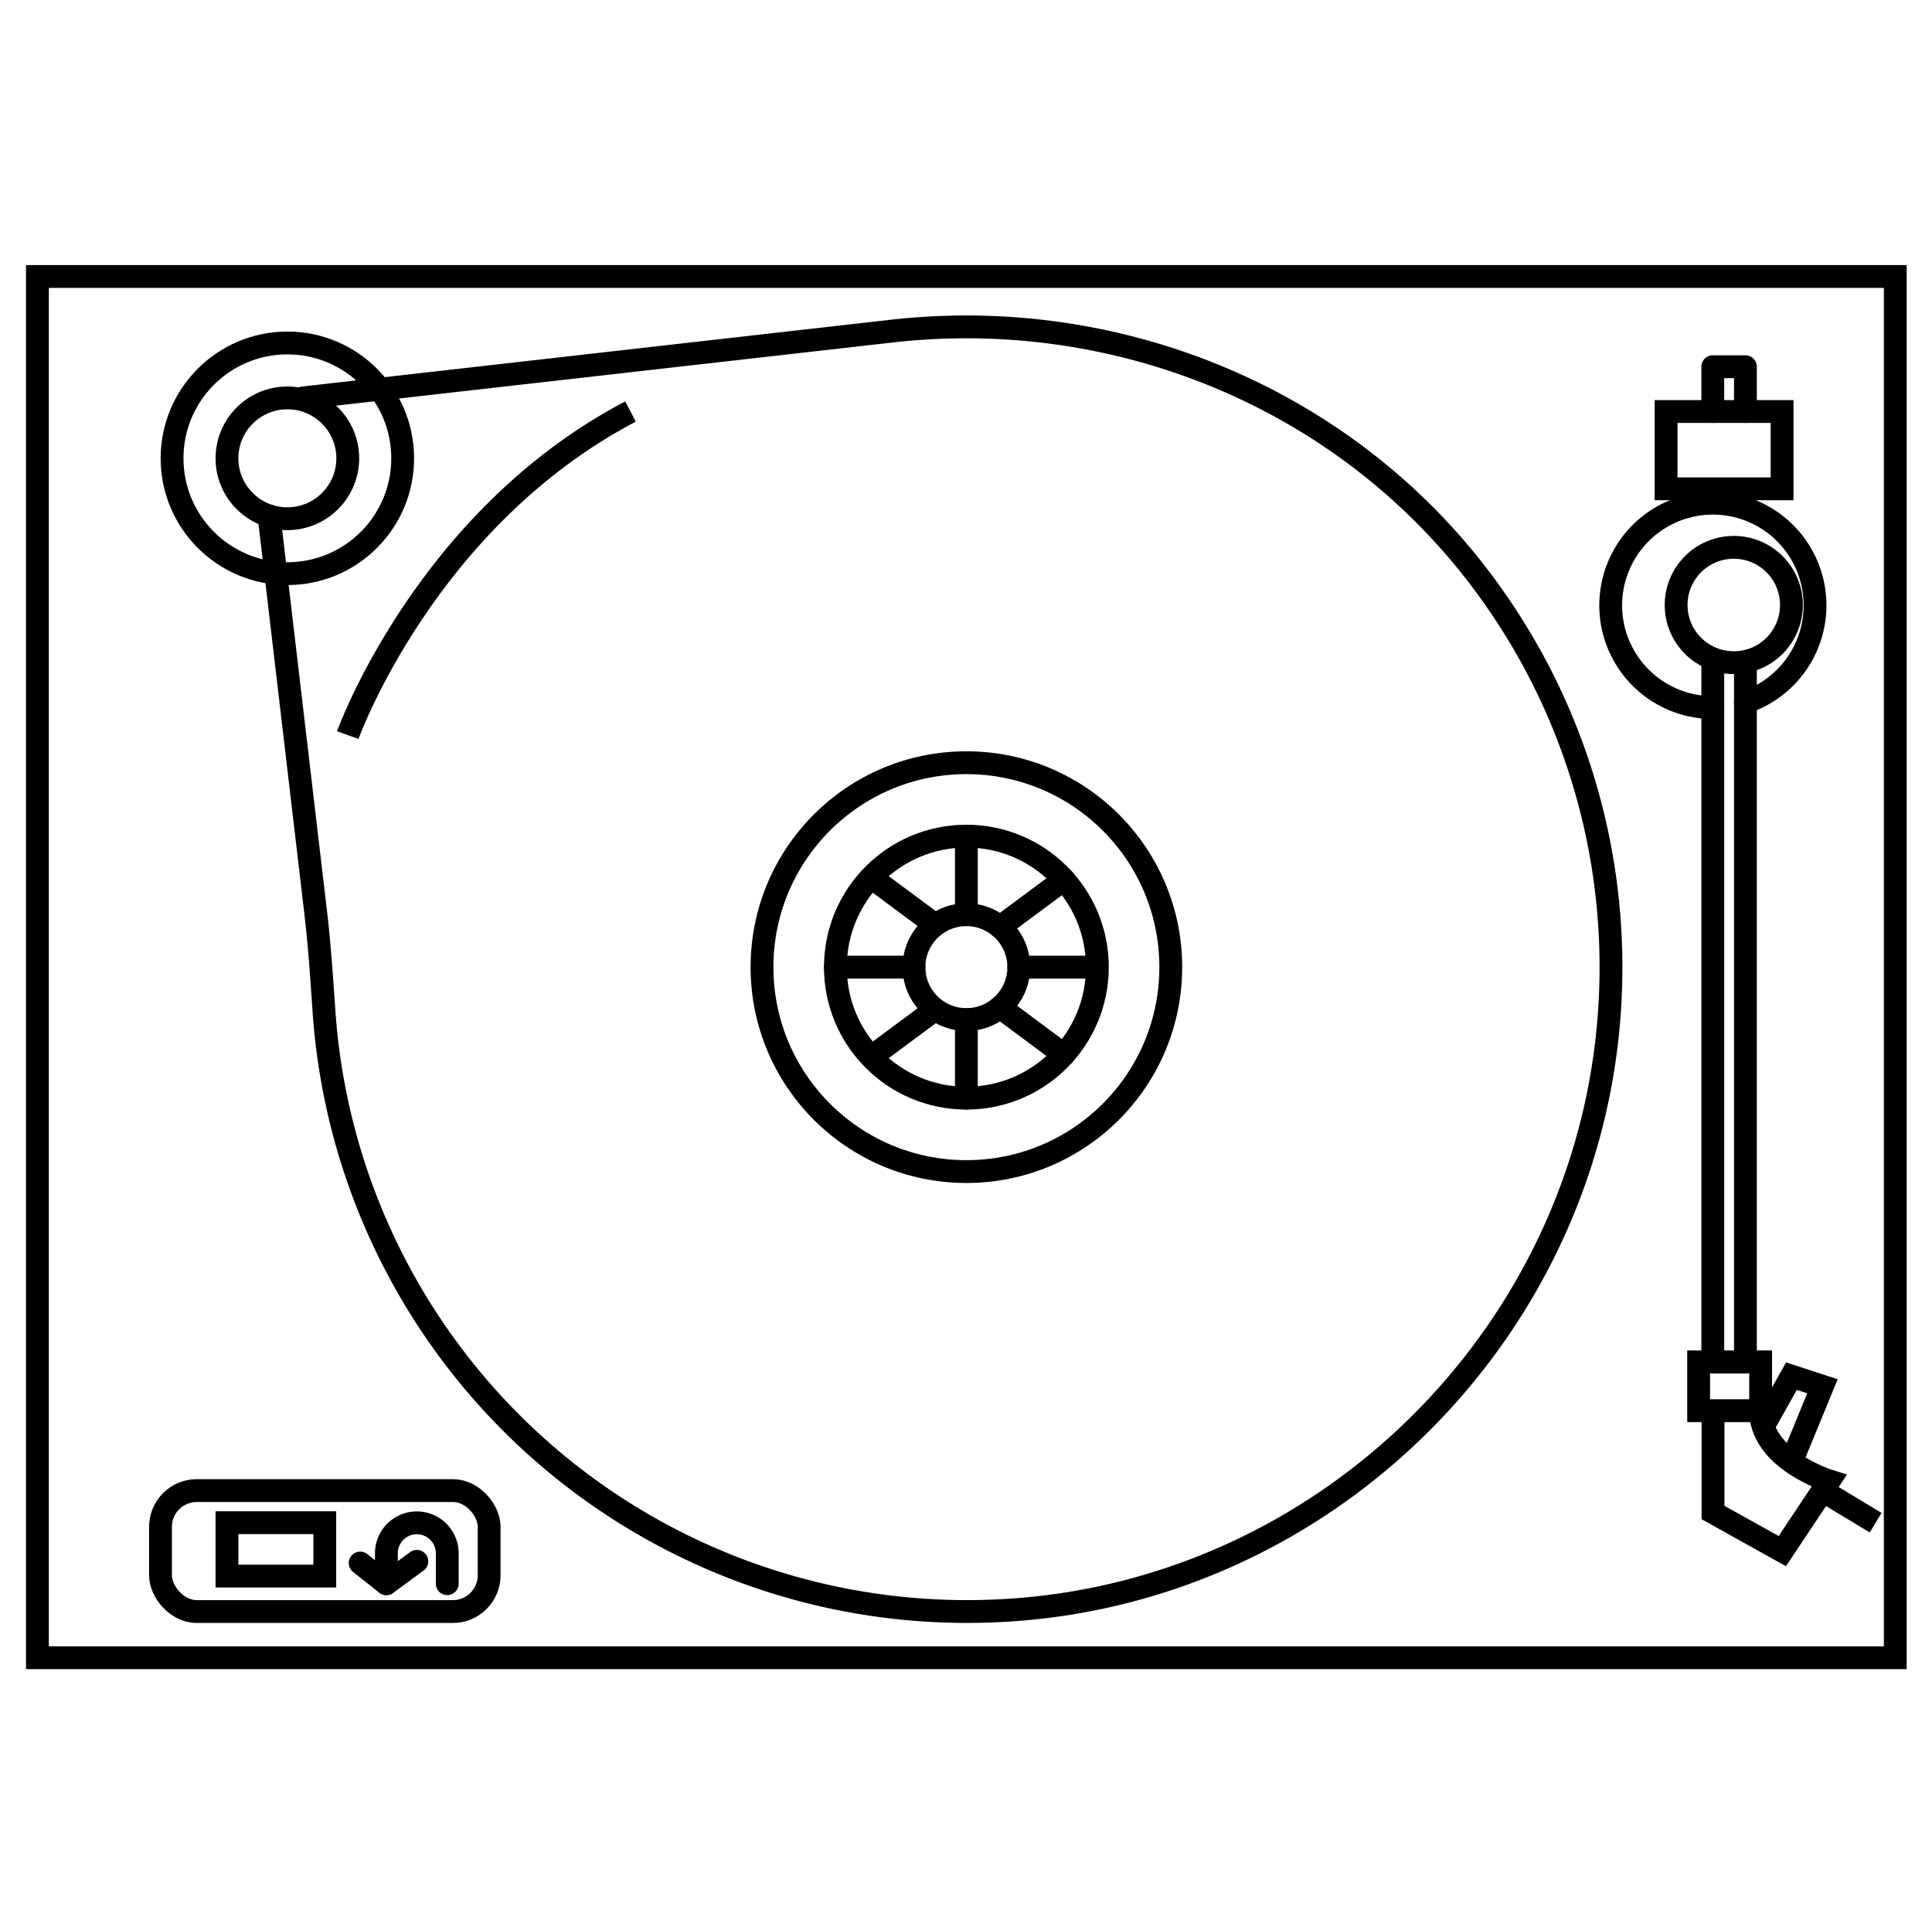<?xml version="1.0" encoding="UTF-8"?> <svg xmlns="http://www.w3.org/2000/svg" width="254" height="252" viewBox="0 0 254 252"><defs><style>.cls-1,.cls-2,.cls-3,.cls-4{fill:none;}.cls-1,.cls-2,.cls-3{stroke:#000;stroke-width:3px;}.cls-2,.cls-3{stroke-linecap:round;}.cls-2{stroke-linejoin:round;}</style></defs><title>icon_turntables</title><g id="Слой_2" data-name="Слой 2"><g id="Слой_1-2" data-name="Слой 1"><g id="Слой_2-2" data-name="Слой 2"><g id="Слой_1-2-2" data-name="Слой 1-2"><rect class="cls-1" x="4.92" y="36.34" width="244.25" height="181.55"></rect><circle class="cls-2" cx="37.78" cy="60.24" r="7.94"></circle><circle class="cls-2" cx="37.78" cy="60.24" r="15.16"></circle><path class="cls-2" d="M225.18,93a13.43,13.43,0,1,1,4.29-.7"></path><circle class="cls-2" cx="227.94" cy="79.52" r="7.58"></circle><circle class="cls-2" cx="127.05" cy="127.12" r="6.89"></circle><circle class="cls-2" cx="127.05" cy="127.12" r="17.22"></circle><circle class="cls-2" cx="127.05" cy="127.12" r="26.87"></circle><path class="cls-2" d="M35.37,67.81l6.17,52.45c.46,3.93.72,7.87,1,11.82a84.71,84.71,0,0,0,86.6,79.71c44.93-1,81.58-37.7,82.63-82.63a84.33,84.33,0,0,0-16-51.52c-17.88-24.81-48.14-37.56-78.52-34.12L39.85,52.3"></path><path class="cls-1" d="M45.72,96.62S55.87,68.26,82.89,54.09"></path><line class="cls-2" x1="139.86" y1="115.61" x2="131.47" y2="121.84"></line><line class="cls-2" x1="114.93" y1="115.61" x2="122.22" y2="121.02"></line><line class="cls-2" x1="127.05" y1="120.23" x2="127.05" y2="110.6"></line><line class="cls-2" x1="139.86" y1="138.63" x2="131.47" y2="132.39"></line><line class="cls-2" x1="114.93" y1="138.63" x2="122.22" y2="133.22"></line><line class="cls-2" x1="127.05" y1="134.01" x2="127.05" y2="144.34"></line><line class="cls-2" x1="120.16" y1="127.12" x2="109.82" y2="127.12"></line><line class="cls-2" x1="143.8" y1="127.12" x2="133.94" y2="127.12"></line><polyline class="cls-2" points="229.47 87.44 229.47 179 225.18 179 225.18 87.1"></polyline><polyline class="cls-2" points="225.18 54.09 225.18 48.2 229.47 48.2 229.47 54.09"></polyline><rect class="cls-1" x="219.04" y="54.09" width="15.25" height="10.16"></rect><rect class="cls-1" x="223.32" y="179" width="8.15" height="6.42"></rect><path class="cls-1" d="M231.47,185.42c0,6.42,9,9.23,9,9.23l-6.15,9.23-9.11-5.08V185.42"></path><line class="cls-1" x1="246.59" y1="200.14" x2="239.6" y2="195.92"></line><polyline class="cls-1" points="235.52 192.13 239.6 182.21 235.52 180.88 231.73 187.63"></polyline><rect class="cls-3" x="21.1" y="195.92" width="43.21" height="15.9" rx="4.77"></rect><rect class="cls-1" x="29.84" y="200.14" width="12.86" height="7.02"></rect><path class="cls-2" d="M54.8,205.22l-4,2.94v-4a4,4,0,0,1,4-4h0a4,4,0,0,1,4,4v4"></path><line class="cls-2" x1="47.35" y1="205.44" x2="50.79" y2="208.16"></line><rect class="cls-4" width="254" height="252"></rect></g></g></g></g></svg> 